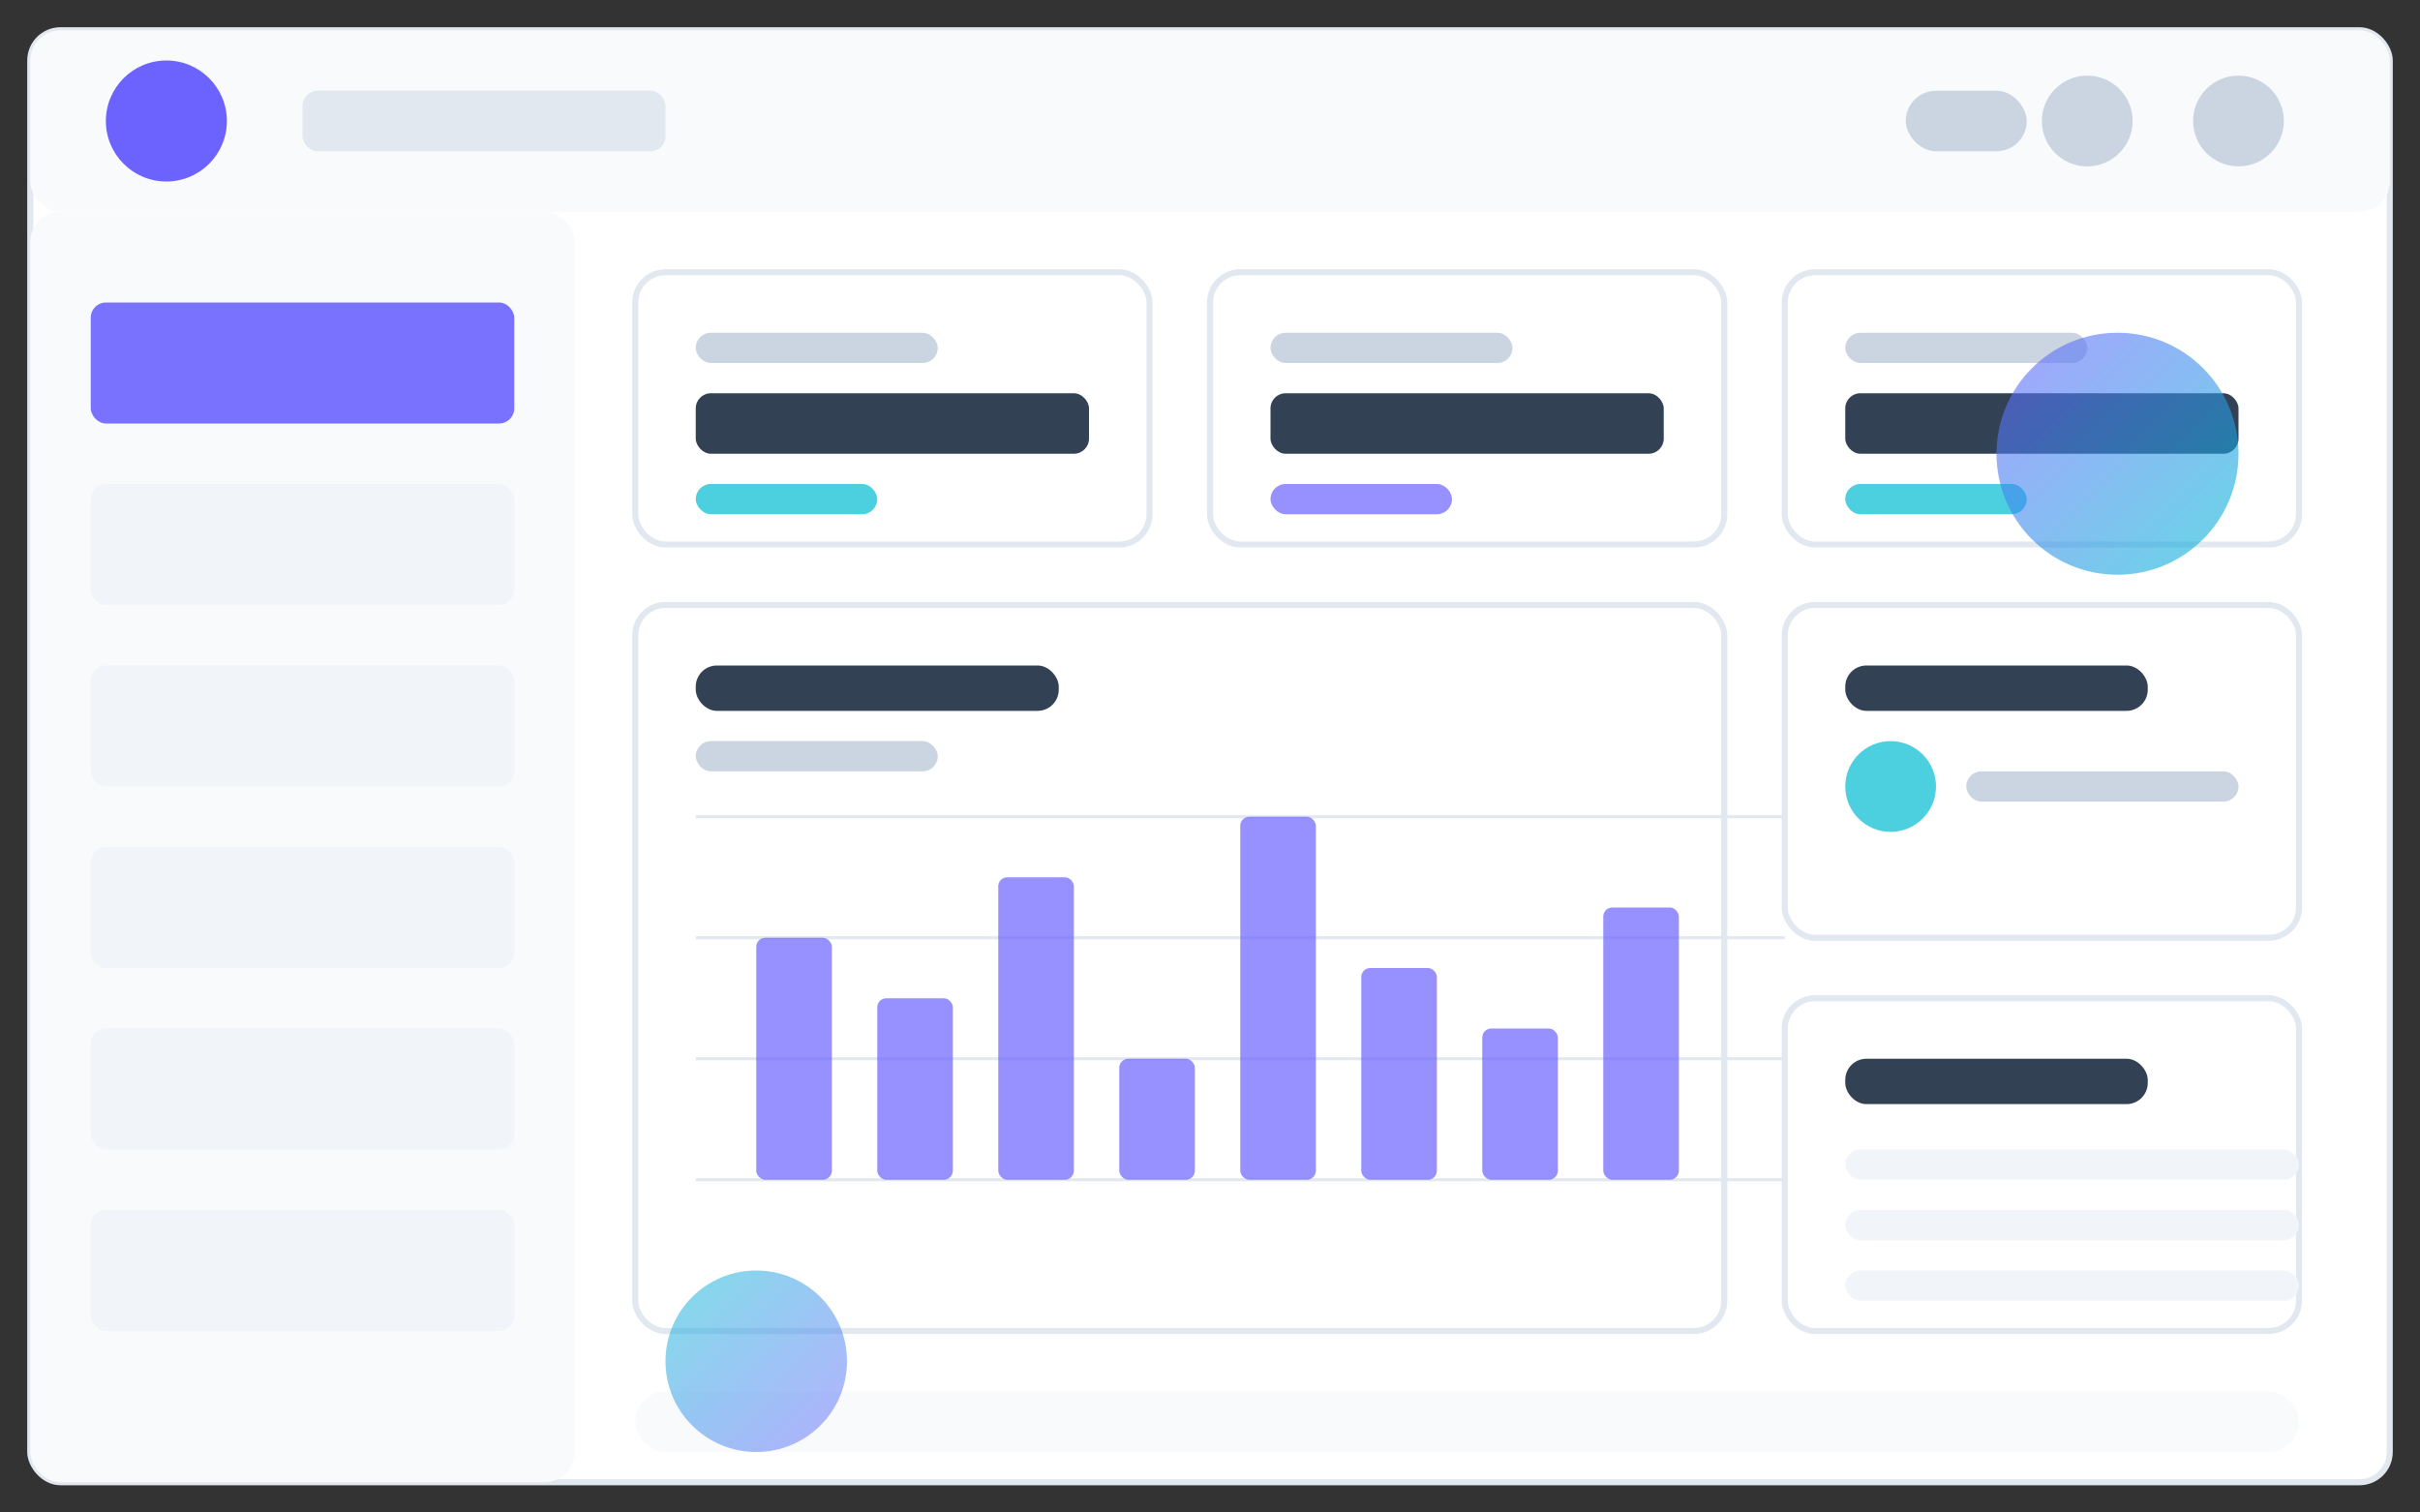 <?xml version="1.0" encoding="UTF-8"?>
<svg width="800" height="500" viewBox="0 0 800 500" fill="none" xmlns="http://www.w3.org/2000/svg">
  <rect x="0" y="0" width="800" height="500" fill="#333333" stroke="none"/>
  <!-- Dashboard background with rounded corners -->
  <rect x="10" y="10" width="780" height="480" rx="10" fill="#FFFFFF" stroke="#E2E8F0" stroke-width="2"/>
  
  <!-- Header area -->
  <rect x="10" y="10" width="780" height="60" rx="10" fill="#F8FAFC"/>
  <circle cx="55" cy="40" r="20" fill="#6C63FF"/>
  <rect x="100" y="30" width="120" height="20" rx="5" fill="#E2E8F0"/>
  <circle cx="740" cy="40" r="15" fill="#CBD5E1"/>
  <circle cx="690" cy="40" r="15" fill="#CBD5E1"/>
  <rect x="630" y="30" width="40" height="20" rx="10" fill="#CBD5E1"/>
  
  <!-- Left sidebar -->
  <rect x="10" y="70" width="180" height="420" rx="10" fill="#F8FAFC"/>
  <rect x="30" y="100" width="140" height="40" rx="5" fill="#6C63FF" opacity="0.9"/>
  <rect x="30" y="160" width="140" height="40" rx="5" fill="#F1F5F9"/>
  <rect x="30" y="220" width="140" height="40" rx="5" fill="#F1F5F9"/>
  <rect x="30" y="280" width="140" height="40" rx="5" fill="#F1F5F9"/>
  <rect x="30" y="340" width="140" height="40" rx="5" fill="#F1F5F9"/>
  <rect x="30" y="400" width="140" height="40" rx="5" fill="#F1F5F9"/>
  
  <!-- Main content area - top stats -->
  <rect x="210" y="90" width="170" height="90" rx="10" fill="#FFFFFF" stroke="#E2E8F0" stroke-width="2"/>
  <rect x="230" y="110" width="80" height="10" rx="5" fill="#CBD5E1"/>
  <rect x="230" y="130" width="130" height="20" rx="5" fill="#334155"/>
  <rect x="230" y="160" width="60" height="10" rx="5" fill="#00BCD4" opacity="0.7"/>
  
  <rect x="400" y="90" width="170" height="90" rx="10" fill="#FFFFFF" stroke="#E2E8F0" stroke-width="2"/>
  <rect x="420" y="110" width="80" height="10" rx="5" fill="#CBD5E1"/>
  <rect x="420" y="130" width="130" height="20" rx="5" fill="#334155"/>
  <rect x="420" y="160" width="60" height="10" rx="5" fill="#6C63FF" opacity="0.7"/>
  
  <rect x="590" y="90" width="170" height="90" rx="10" fill="#FFFFFF" stroke="#E2E8F0" stroke-width="2"/>
  <rect x="610" y="110" width="80" height="10" rx="5" fill="#CBD5E1"/>
  <rect x="610" y="130" width="130" height="20" rx="5" fill="#334155"/>
  <rect x="610" y="160" width="60" height="10" rx="5" fill="#00BCD4" opacity="0.7"/>
  
  <!-- Main chart -->
  <rect x="210" y="200" width="360" height="240" rx="10" fill="#FFFFFF" stroke="#E2E8F0" stroke-width="2"/>
  <rect x="230" y="220" width="120" height="15" rx="7" fill="#334155"/>
  <rect x="230" y="245" width="80" height="10" rx="5" fill="#CBD5E1"/>
  
  <!-- Chart elements -->
  <path d="M230 390 L590 390" stroke="#E2E8F0" stroke-width="1"/>
  <path d="M230 350 L590 350" stroke="#E2E8F0" stroke-width="1"/>
  <path d="M230 310 L590 310" stroke="#E2E8F0" stroke-width="1"/>
  <path d="M230 270 L590 270" stroke="#E2E8F0" stroke-width="1"/>
  
  <rect x="250" y="310" width="25" height="80" rx="3" fill="#6C63FF" opacity="0.7"/>
  <rect x="290" y="330" width="25" height="60" rx="3" fill="#6C63FF" opacity="0.7"/>
  <rect x="330" y="290" width="25" height="100" rx="3" fill="#6C63FF" opacity="0.7"/>
  <rect x="370" y="350" width="25" height="40" rx="3" fill="#6C63FF" opacity="0.7"/>
  <rect x="410" y="270" width="25" height="120" rx="3" fill="#6C63FF" opacity="0.7"/>
  <rect x="450" y="320" width="25" height="70" rx="3" fill="#6C63FF" opacity="0.7"/>
  <rect x="490" y="340" width="25" height="50" rx="3" fill="#6C63FF" opacity="0.7"/>
  <rect x="530" y="300" width="25" height="90" rx="3" fill="#6C63FF" opacity="0.7"/>
  
  <!-- Secondary content - right side -->
  <rect x="590" y="200" width="170" height="110" rx="10" fill="#FFFFFF" stroke="#E2E8F0" stroke-width="2"/>
  <rect x="610" y="220" width="100" height="15" rx="7" fill="#334155"/>
  <circle cx="625" cy="260" r="15" fill="#00BCD4" opacity="0.7"/>
  <rect x="650" y="255" width="90" height="10" rx="5" fill="#CBD5E1"/>
  
  <!-- Tasks or list -->
  <rect x="590" y="330" width="170" height="110" rx="10" fill="#FFFFFF" stroke="#E2E8F0" stroke-width="2"/>
  <rect x="610" y="350" width="100" height="15" rx="7" fill="#334155"/>
  <rect x="610" y="380" width="150" height="10" rx="5" fill="#F1F5F9"/>
  <rect x="610" y="400" width="150" height="10" rx="5" fill="#F1F5F9"/>
  <rect x="610" y="420" width="150" height="10" rx="5" fill="#F1F5F9"/>
  
  <!-- Bottom content -->
  <rect x="210" y="460" width="550" height="20" rx="10" fill="#F8FAFC"/>
  
  <!-- Floating elements -->
  <circle cx="700" cy="150" r="40" fill="url(#paint0_linear)" opacity="0.6"/>
  <circle cx="250" cy="450" r="30" fill="url(#paint1_linear)" opacity="0.5"/>
  
  <!-- Gradients -->
  <defs>
    <linearGradient id="paint0_linear" x1="660" y1="110" x2="740" y2="190" gradientUnits="userSpaceOnUse">
      <stop stop-color="#6C63FF"/>
      <stop offset="1" stop-color="#00BCD4"/>
    </linearGradient>
    <linearGradient id="paint1_linear" x1="220" y1="420" x2="280" y2="480" gradientUnits="userSpaceOnUse">
      <stop stop-color="#00BCD4"/>
      <stop offset="1" stop-color="#6C63FF"/>
    </linearGradient>
  </defs>
</svg> 